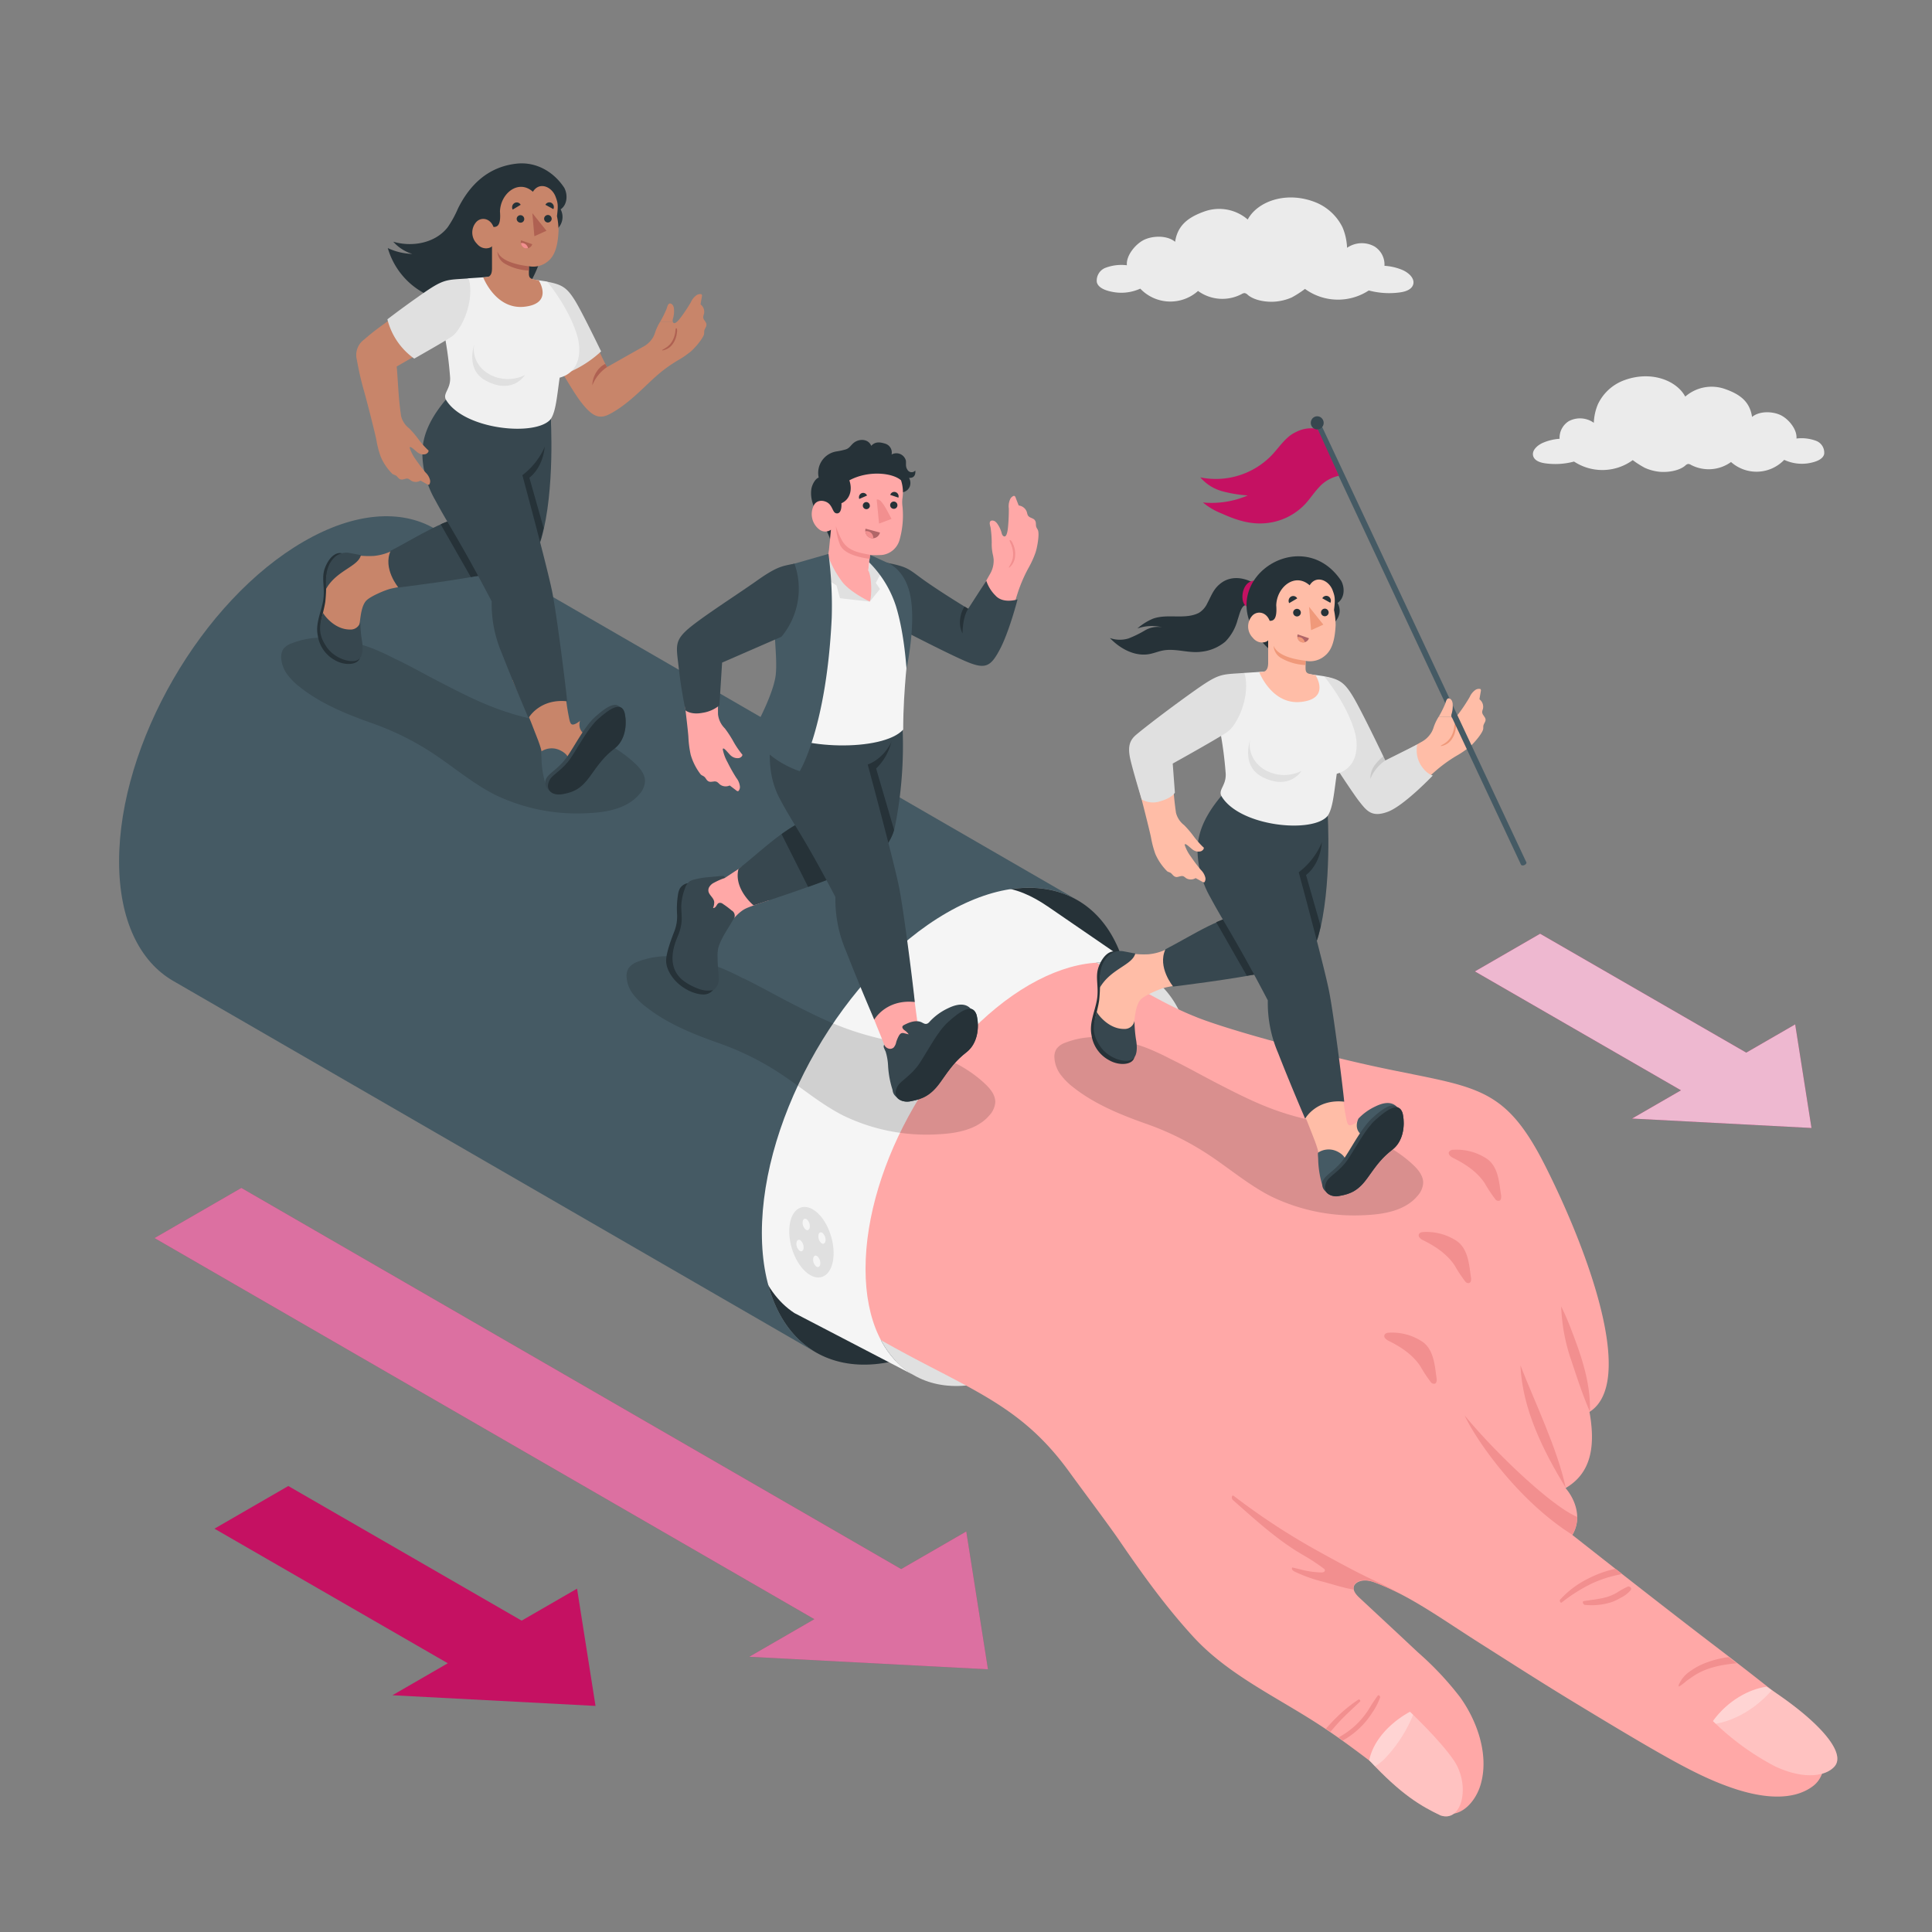 <svg xmlns="http://www.w3.org/2000/svg" viewBox="0 0 500 500"><rect x="0" y="0" width="500" height="500" fill="#808080" stroke="none"/><g id="freepik--Hand--inject-221"><g id="freepik--hand--inject-221"><path d="M292.77,263.86c0-15.24-5.35-26-14-30.94s-20.6-4.27-33.8,3.35c-26.4,15.24-47.8,52.31-47.8,82.79,0,15.25,5.35,26,14,30.95s20.6,4.27,33.8-3.35C271.37,331.42,292.77,294.35,292.77,263.86Z" style="fill:#263238"></path><path d="M308.83,279.39c0-13.53-4.75-23-12.43-27.47s-18.28-3.79-30,3C243,268.43,224,301.33,224,328.39c0,13.53,4.75,23,12.43,27.47s18.28,3.79,30-3C289.84,339.35,308.83,306.45,308.83,279.39Z" style="fill:#e0e0e0"></path><path d="M382.59,425c10.21,6.48,16.66,10.63,25.12,15.76,24,14.56,31.84,18.91,40.38,21.89,7.51,2.61,15.73,3.65,21.1-.4s2.84-14.43-3.27-19.11-10.53-8.36-21.59-16.79c-10.23-7.8-23.07-17.81-37.4-29.1,2.87-4.86.17-9.94-1.77-12.13,6.82-3.95,7.73-11.13,6.2-19.72,12.05-7.59-.17-41.34-11.48-63.72-10.61-21-17.88-20.11-42.89-25.43-12.13-2.57-33.9-8.18-45-12.13-10.48-3.71-20.83-10.45-34.34-18.77-19.92-12.27-65.75-39.22-72.46-43.68L145.5,300.22s43.86,24.33,62.1,34.86,22.25,13,34.07,19.1c15.12,7.84,25.07,13,35,26.66,2.88,4,10.09,13.58,12.85,17.61,6.64,9.71,12.35,17.54,19.25,25.09,8.92,9.76,21.29,15.46,32.39,22.66,10,6.46,19,14.22,28.77,21a10.87,10.87,0,0,0,4.56,2.2c4.13.58,7.5-3.49,8.68-7.49,2.26-7.63-.81-16.43-5.32-22.71A80.9,80.9,0,0,0,367,427.66l-5.34-5-9.89-9.21c-.88-.82-1.83-2-1.31-3.08s2.46-1.88,5.2-.87C364.7,412.85,372.37,418.49,382.59,425Z" style="fill:#ffa8a7"></path><path d="M354.35,455.55c1.78-8.19,10.56-12.53,10.56-12.53s7.9,7.42,11.4,12.65c4.28,6.39,2.11,16.14-3.53,14.15C367.63,467.35,362.62,464.42,354.35,455.55Z" style="fill:#ffa8a7"></path><path d="M354.35,455.55c1.78-8.19,10.56-12.53,10.56-12.53s7.9,7.42,11.4,12.65c4.28,6.39,2.11,16.14-3.53,14.15C367.63,467.35,362.62,464.42,354.35,455.55Z" style="fill:#fff;opacity:0.3"></path><path d="M364.91,443s-8.78,4.34-10.56,12.53c.5.54,1,1.07,1.51,1.58a12.84,12.84,0,0,0,2.54-2,36.27,36.27,0,0,0,7.32-11.33Z" style="fill:#fff;opacity:0.3"></path><path d="M352.61,446.48a21,21,0,0,0,2.56-3.3,15.75,15.75,0,0,0,2-3.9c.07-.27-.36-.75-.6-.46a41.55,41.55,0,0,0-2.37,3.61,23.19,23.19,0,0,1-2.58,3.27,21.24,21.24,0,0,1-5.2,3.94l1.11.8A22.1,22.1,0,0,0,352.61,446.48Z" style="fill:#f28f8f"></path><path d="M344.33,448.18c.85-1,1.72-2,2.65-3,1.62-1.67,3.35-3.22,5-4.81.23-.22-.16-.68-.42-.51a35.79,35.79,0,0,0-5.74,4.68c-.92.91-1.83,1.87-2.69,2.86Z" style="fill:#f28f8f"></path><path d="M408.18,392.58c-6.67-2.8-21.14-16.55-29.12-26.25,2.44,5.44,13.27,21.71,27.87,30.88A9.36,9.36,0,0,0,408.18,392.58Z" style="fill:#f28f8f"></path><path d="M405.2,385.05c-5.83-9.64-11.19-20.26-11.72-31.71,3.63,9.31,9.74,22,11.72,31.71Z" style="fill:#f28f8f"></path><path d="M411.47,365.36c-1.91-4.39-3.31-8.77-4.82-13.28a47.79,47.79,0,0,1-2.62-14,69.86,69.86,0,0,1,2.8,6.54c2.54,6.63,4.87,13.49,4.64,20.73Z" style="fill:#f28f8f"></path><path d="M387.86,305.34c-.47-2.29-1.35-4.47-3.45-5.7a14.11,14.11,0,0,0-8.24-2.08,1.31,1.31,0,0,0-1.18.57c-.29.65.47,1.24,1.11,1.56,3.16,1.56,6.21,3.59,8.15,6.53a37.07,37.07,0,0,0,2.74,4.14,1,1,0,0,0,1,.4c.52-.17.56-.88.49-1.42C388.28,308.08,388.14,306.69,387.86,305.34Z" style="fill:#f28f8f"></path><path d="M380.08,326.64c-.48-2.3-1.35-4.47-3.45-5.71a14.15,14.15,0,0,0-8.24-2.08c-.46,0-1,.15-1.18.57-.29.65.47,1.25,1.11,1.56,3.16,1.56,6.21,3.59,8.15,6.53a36.18,36.18,0,0,0,2.74,4.14,1,1,0,0,0,1,.4c.52-.17.56-.88.48-1.42C380.5,329.37,380.36,328,380.08,326.64Z" style="fill:#f28f8f"></path><path d="M371.18,352.69c-.48-2.3-1.35-4.47-3.45-5.7a14.08,14.08,0,0,0-8.24-2.09c-.46,0-1,.16-1.18.58-.29.64.47,1.24,1.11,1.55,3.16,1.56,6.21,3.59,8.15,6.53a37.2,37.2,0,0,0,2.74,4.15,1,1,0,0,0,1,.39c.52-.17.56-.88.48-1.42C371.6,355.42,371.46,354,371.18,352.69Z" style="fill:#f28f8f"></path><path d="M457.17,436.53c-4.33.57-10,3.52-13.86,8.88a67.59,67.59,0,0,0,15.93,11.65c7.55,3.6,13.21,2.66,15.49.15C478,453.64,470.62,445.2,457.17,436.53Z" style="fill:#ffa8a7"></path><path d="M457.17,436.53c-4.33.57-10,3.52-13.86,8.88a67.59,67.59,0,0,0,15.93,11.65c7.55,3.6,13.21,2.66,15.49.15C478,453.64,470.62,445.2,457.17,436.53Z" style="fill:#fff;opacity:0.3"></path><path d="M457.17,436.53c-4.33.57-10,3.52-13.86,8.88l.73.7c7.67-1.39,12.9-6.81,14.5-8.68Z" style="fill:#fff;opacity:0.3"></path><path d="M404.19,414.71a42.53,42.53,0,0,1,7.84-4.93,32.3,32.3,0,0,1,4.18-1.57c.69-.2,1.38-.38,2.08-.54a15,15,0,0,0,1.47-.36L418.09,406l-.84.19c-.8.19-1.59.44-2.38.71a28.13,28.13,0,0,0-4.11,1.77,24.28,24.28,0,0,0-7,5.32C403.52,414.27,403.88,415,404.19,414.71Z" style="fill:#f28f8f"></path><path d="M447.39,428.85l-.92.13a26.53,26.53,0,0,0-4.89,1.31,17.6,17.6,0,0,0-4.35,2.35,7.76,7.76,0,0,0-2.81,3.53c0,.08,0,.36.14.28a12.21,12.21,0,0,0,1.79-1.33c.59-.45,1.21-.87,1.82-1.29a17.18,17.18,0,0,1,3.91-1.94,26.39,26.39,0,0,1,4.4-1.07c.72-.11,1.44-.21,2.17-.29l.82-.07Z" style="fill:#f28f8f"></path><path d="M419.48,413.48a7.34,7.34,0,0,0,2.57-2c.3-.47-.27-1.05-.77-.87a20.86,20.86,0,0,0-2.85,1.58,12.71,12.71,0,0,1-2.48,1.09,20.84,20.84,0,0,1-2.49.55c-1.16.19-2.34.35-3.51.51-.59.08-.24.94.21,1a17,17,0,0,0,6.7-.64A13.06,13.06,0,0,0,419.48,413.48Z" style="fill:#f28f8f"></path><path d="M349.81,411.29l.52.08a1.56,1.56,0,0,1,.08-1.06c.59-1.21,2.48-1.87,5.21-.85a60.79,60.79,0,0,1,6.55,2.92c-2.89-1.7-5.95-3.05-9-4.54-4.18-2.07-8.26-4.32-12.34-6.57a175.81,175.81,0,0,1-21.51-14.11c-.59-.46-.67.65-.3,1,5.67,5,11.46,10.34,18,14.15a52.77,52.77,0,0,1,5.52,3.6.73.73,0,0,1,.34.42.51.51,0,0,1-.3.51,1.54,1.54,0,0,1-.61.11,23.19,23.19,0,0,1-5.54-.82l-2-.47a.58.58,0,0,0,.07.66,1.6,1.6,0,0,0,.57.42,38.73,38.73,0,0,0,7.35,2.62C344.87,410,347.29,410.82,349.81,411.29Z" style="fill:#f28f8f"></path><path d="M296.37,251.89c-7.68-4.4-18.26-3.75-30,3C243,268.43,224,301.33,224,328.39c0,13.53,4.75,23,12.43,27.47l-30.85-16.05c-8.57-5.64-13-18-11.05-34.83,3.47-29.62,25.52-61.92,49.24-72.13,11.42-4.92,18.55-4.38,27.77,2Z" style="fill:#f5f5f5"></path><path d="M204.33,317.26c-.52,4.47,1.59,10,4.72,12.32s6.09.6,6.61-3.88-1.58-10-4.71-12.32S204.86,312.78,204.33,317.26Z" style="fill:#e0e0e0"></path><path d="M207.73,316.2a2.36,2.36,0,0,0,.77,2c.5.38,1,.1,1.07-.63a2.37,2.37,0,0,0-.77-2C208.3,315.19,207.81,315.47,207.73,316.2Z" style="fill:#f5f5f5"></path><path d="M211.8,319.72a2.38,2.38,0,0,0,.76,2c.51.38,1,.1,1.08-.63a2.37,2.37,0,0,0-.77-2C212.36,318.71,211.88,319,211.8,319.72Z" style="fill:#f5f5f5"></path><path d="M206.12,321.66a2.38,2.38,0,0,0,.77,2c.51.38,1,.1,1.07-.63a2.36,2.36,0,0,0-.76-2C206.69,320.65,206.21,320.93,206.12,321.66Z" style="fill:#f5f5f5"></path><path d="M210.45,325.75a2.34,2.34,0,0,0,.76,2c.51.38,1,.1,1.08-.63a2.4,2.4,0,0,0-.77-2C211,324.74,210.53,325,210.45,325.75Z" style="fill:#f5f5f5"></path><path d="M278.63,232.83c-8.64-4.9-20.53-4.15-33.66,3.43-26.39,15.25-47.8,52.33-47.8,82.8,0,15,5.2,25.67,13.65,30.75l-166-95.95c-8.65-5-14-15.7-14-30.94,0-30.48,21.41-67.55,47.81-82.79,13.19-7.62,25.15-8.34,33.8-3.35Z" style="fill:#455a64"></path></g></g><g id="freepik--Arrows--inject-221"><g id="freepik--Arrow--inject-221"><polygon id="freepik--arrow--inject-221" points="62.46 307.44 233.22 406.08 250.07 396.35 255.68 432.01 193.92 428.77 210.76 419.04 40 320.41 62.46 307.44" style="fill:#C51162"></polygon><polygon id="freepik--arrow--inject-221" points="62.46 307.44 233.22 406.08 250.07 396.35 255.68 432.01 193.92 428.77 210.76 419.04 40 320.41 62.46 307.44" style="fill:#fff;opacity:0.4"></polygon></g><polygon id="freepik--arrow--inject-221" points="74.61 384.58 135 419.42 149.34 411.14 154.12 441.49 101.56 438.73 115.89 430.45 55.5 395.62 74.61 384.58" style="fill:#C51162"></polygon><g id="freepik--arrow--inject-221"><polygon id="freepik--arrow--inject-221" points="398.58 241.65 451.93 272.42 464.59 265.11 468.81 291.92 422.38 289.48 435.04 282.17 381.7 251.4 398.58 241.65" style="fill:#C51162"></polygon><polygon id="freepik--arrow--inject-221" points="398.58 241.65 451.93 272.42 464.59 265.11 468.81 291.92 422.38 289.48 435.04 282.17 381.7 251.4 398.58 241.65" style="fill:#fff;opacity:0.7"></polygon></g></g><g id="freepik--Clouds--inject-221"><path id="freepik--Cloud--inject-221" d="M288.55,75.65c-2.61-.39-4.35-1.23-4.69-2.61a3.54,3.54,0,0,1,2.16-3.7,11.61,11.61,0,0,1,5.62-.69c-.24-2.39,2-5.22,4.13-6.42s6.13-1.49,8.35.35c.64-4.29,3.4-6.39,7.72-7.9a11.32,11.32,0,0,1,11.07,2.13c2.5-4.68,10-7.49,17.63-4.42a13.31,13.31,0,0,1,6.91,6.46,15.1,15.1,0,0,1,1.17,5.28,6.72,6.72,0,0,1,7.1-.34,5.51,5.51,0,0,1,2.58,5,14.16,14.16,0,0,1,4.6,1.06c1.66.7,3.39,2.26,2.79,3.9-.46,1.24-2,1.73-3.36,1.92a20.44,20.44,0,0,1-8.09-.5,14.52,14.52,0,0,1-16.51-.4,26.69,26.69,0,0,1-3.41,2.2,13.26,13.26,0,0,1-4,1.06c-2.31.25-5.57-.18-7.38-1.7a1.47,1.47,0,0,0-.86-.48,1.52,1.52,0,0,0-.73.25,10.71,10.71,0,0,1-11.3-.8,10.74,10.74,0,0,1-14.95-.6A11.87,11.87,0,0,1,288.55,75.65Z" style="fill:#ebebeb"></path><path id="freepik--cloud--inject-221" d="M467.77,119.93c2.39-.36,4-1.13,4.32-2.4a3.27,3.27,0,0,0-2-3.41,10.78,10.78,0,0,0-5.17-.63c.22-2.2-1.81-4.8-3.81-5.91s-5.63-1.36-7.68.32c-.59-4-3.13-5.88-7.1-7.26a10.4,10.4,0,0,0-10.19,2c-2.31-4.31-9.17-6.89-16.22-4.07a12.17,12.17,0,0,0-6.36,6,13.57,13.57,0,0,0-1.08,4.85A6.16,6.16,0,0,0,406,109a5.06,5.06,0,0,0-2.38,4.56,13,13,0,0,0-4.23,1c-1.53.64-3.12,2.08-2.56,3.59.42,1.14,1.84,1.59,3.09,1.76a18.68,18.68,0,0,0,7.44-.46,13.34,13.34,0,0,0,15.19-.37,24.56,24.56,0,0,0,3.14,2,12.41,12.41,0,0,0,3.65,1c2.13.23,5.13-.17,6.79-1.57a1.37,1.37,0,0,1,.79-.44,1.42,1.42,0,0,1,.68.23,9.87,9.87,0,0,0,10.39-.73,9.91,9.91,0,0,0,13.76-.56A10.9,10.9,0,0,0,467.77,119.93Z" style="fill:#ebebeb"></path></g><g id="freepik--Shadows--inject-221"><path id="freepik--Shadow--inject-221" d="M296.86,290.92a73.31,73.31,0,0,1,15.67,7.76c5.5,3.59,10.52,7.94,16.37,10.92a49.39,49.39,0,0,0,24.84,4.85c4.83-.24,10.08-1.28,13.15-5a5.48,5.48,0,0,0,1.43-3.35c0-1.82-1.26-3.37-2.58-4.62-7.05-6.66-16.86-9.38-26.32-11.51s-15.13-4.8-24.43-9.61c-4-2.06-7.9-4.28-11.9-6.22l-.1-.05a64.68,64.68,0,0,0-6.09-2.83,47.06,47.06,0,0,0-10.53-2.68,21.52,21.52,0,0,0-10.7,1.28,4.71,4.71,0,0,0-2.25,1.6,3.86,3.86,0,0,0-.54,2.28,8.15,8.15,0,0,0,1.67,4.46,17.44,17.44,0,0,0,3.44,3.37C283.53,285.89,290.28,288.6,296.86,290.92Z" style="opacity:0.15"></path><path id="freepik--shadow--inject-221" d="M186.14,270a72.81,72.81,0,0,1,15.67,7.75c5.5,3.6,10.52,7.95,16.37,10.93A49.39,49.39,0,0,0,243,293.54c4.83-.24,10.08-1.29,13.15-5a5.52,5.52,0,0,0,1.43-3.35c0-1.82-1.26-3.38-2.58-4.63C248,273.9,238.16,271.17,228.7,269s-15.13-4.79-24.43-9.61c-4-2.06-7.9-4.27-11.9-6.22l-.1,0a62.25,62.25,0,0,0-6.09-2.83,47.08,47.08,0,0,0-10.53-2.69,21.67,21.67,0,0,0-10.71,1.28,4.75,4.75,0,0,0-2.24,1.61,3.82,3.82,0,0,0-.54,2.27,8.12,8.12,0,0,0,1.67,4.46,17.44,17.44,0,0,0,3.44,3.37C172.81,265,179.56,267.68,186.14,270Z" style="opacity:0.15"></path><path id="freepik--shadow--inject-221" d="M96.42,187.21a72.26,72.26,0,0,1,15.46,7.65c5.42,3.55,10.38,7.84,16.14,10.78a48.84,48.84,0,0,0,24.5,4.78c4.77-.23,9.94-1.26,13-4.94a5.4,5.4,0,0,0,1.41-3.31c0-1.79-1.24-3.32-2.55-4.55-6.94-6.57-16.62-9.26-25.95-11.36s-14.92-4.73-24.09-9.48c-3.93-2-7.79-4.21-11.75-6.13l-.09,0a61.92,61.92,0,0,0-6-2.8,46.77,46.77,0,0,0-10.39-2.65,21.38,21.38,0,0,0-10.55,1.27A4.69,4.69,0,0,0,73.3,168a4,4,0,0,0-.53,2.24,8.14,8.14,0,0,0,1.65,4.4,17,17,0,0,0,3.4,3.33C83.27,182.25,89.94,184.92,96.42,187.21Z" style="opacity:0.15"></path></g><g id="freepik--character-3--inject-221"><g id="freepik--Character--inject-221"><g id="freepik--Bottom--inject-221"><path d="M88.42,143.17c-1.57-.32-3.28,1.08-4.32,3.81s.13,5.15-.5,8.63c-.53,2.89-2,5.84-1.36,8.85a8.66,8.66,0,0,0,4.43,6.39c2.57,1.51,6,1.26,6.48-.62S88.42,143.17,88.42,143.17Z" style="fill:#263238"></path><path d="M83.11,162.66a5.63,5.63,0,0,1,0-1.69c.26-1.76.81-3.48,1.08-5.24a41.67,41.67,0,0,0,.22-4.87,11.61,11.61,0,0,1,1-4.75A4.93,4.93,0,0,1,89,143.28a7.44,7.44,0,0,1,2.25.25,23.56,23.56,0,0,0,5.46.35,13.72,13.72,0,0,0,4.32-1.13c1.59-.63,4.86-2.44,4.86-2.44l-.4,11.22s-3,.5-4.41.84-5.08,1.89-6.22,3-1.46,3.46-1.67,5.09a17,17,0,0,0-.2,2.47c0,1.67.51,3.34.2,5a2.4,2.4,0,0,1-.48,1.12,2.46,2.46,0,0,1-1.51.75,6.73,6.73,0,0,1-5.43-1.74A8.22,8.22,0,0,1,83.11,162.66Z" style="fill:#c8856a"></path><path d="M83.59,158.61c.8,1.35,3.43,4.33,7,4.31a2.55,2.55,0,0,0,2.66-2,33.75,33.75,0,0,0,.37,4.57c.34,1.87.57,5-1.55,5.5s-5.73-.87-7.56-3.58S82.33,162.59,83.59,158.61Z" style="fill:#37474f"></path><path d="M93.41,143.67c-.74,3-6.25,3.89-9,8.7-.21-3,.06-5.57,1.55-7.43a4.47,4.47,0,0,1,4.4-1.85C92.35,143.46,93.41,143.67,93.41,143.67Z" style="fill:#37474f"></path><path d="M142.52,107.85s1.19,18.84-2.41,31.51c-2.24,7.89-11.11,8.64-13,9-8.41,1.81-24,3.69-24,3.69s-4.11-4.89-2-9.52c7-3.59,15-9.09,21.14-8.88L133.45,107Z" style="fill:#37474f"></path><path d="M137,123.62s3.58-2.42,4-8.39l-12.49,3.35h0l-6.32,15.12h0a6.62,6.62,0,0,0-.77,0h-.2l-.78.07h0l-.84.13-.16,0-.84.18a27.75,27.75,0,0,0-4.56,1.61l7.81,13.66h0l1.29-.23.15,0,1.27-.24h0l1.09-.22.27-.05,1.07-.22h0c1.9-.41,10.77-1.16,13-9,.25-.89.48-1.81.69-2.75Z" style="fill:#263238"></path><path d="M148.24,187.52c-.74,0-.83-1-1.28-3.35s-1.59-12.48-1.59-12.48l-12.74,4.25s4.09,9,5,11.46c1,2.72,2.47,5.84,2.67,7.94s.22,7.95,2.74,9.06,4.91,0,6.61-1.12,3.72-5,5.62-7,3.48-3,4.95-5.08,1.46-7.17-.46-8.29-4.7,0-6.34,1S149.62,187.46,148.24,187.52Z" style="fill:#c8856a"></path><path d="M141.14,202.72a24.22,24.22,0,0,1-1-6.32c0-.53-.07-1.05-.08-1.58a.7.7,0,0,1,0-.29.54.54,0,0,1,.18-.15,4.92,4.92,0,0,1,4-.49c1,.32,2.55,1.2,2.88,2.39s-1.35,2.05-2.09,2.76Z" style="fill:#455a64"></path><path d="M160.05,182.69c-1.11-1.14-2.92-1.17-5.34,0a14,14,0,0,0-4.31,3.08s-1.31,2.35.57,4S160.05,182.69,160.05,182.69Z" style="fill:#455a64"></path><path d="M161.74,184.89a2.53,2.53,0,0,0-.88-1.7c-.16-.11-.7-.42-.81-.5-1.39-1-4,1-6.13,2.94-2.52,2.26-4.9,6.87-7,10s-4.58,4.26-5.43,5.64a2.35,2.35,0,0,0,.18,2.83c.13.15.59.61.68.71a3.57,3.57,0,0,0,3.2.72c2.79-.48,4.81-1.35,7.17-4.67s3.61-5.05,6.34-7.16S162.27,187.63,161.74,184.89Z" style="fill:#37474f"></path><path d="M161.74,184.89c-.73-3.84-4.2-1.28-7,1.24-2.52,2.26-4.91,6.87-7,10s-4.65,4.23-5.44,5.64c-1.43,2.56.46,4.24,3.26,3.76s4.81-1.35,7.17-4.67,3.61-5.05,6.34-7.16S162.27,187.63,161.74,184.89Z" style="fill:#263238"></path><path d="M115.92,102.8c-4.4,5.07-6.41,9.44-6.61,13.89a24.6,24.6,0,0,0,3.26,12.62c3.65,6.81,6.59,10.87,14.68,26.32a32.29,32.29,0,0,0,2.62,13.42c3.15,8.09,6.91,16.78,6.91,16.78s2.81-5.09,10-4.34c-.38-4-2.76-23-3.92-28.56-1.45-7-7.67-29.95-7.67-29.95a18.61,18.61,0,0,0,7.36-15.13Z" style="fill:#37474f"></path></g><g id="freepik--Top--inject-221"><path d="M146,48.55c-2.76-4.16-7.32-6.77-12.38-6.19-7.18.82-12,5.32-15.12,11.65a27.34,27.34,0,0,1-2.62,4.78c-3.16,4.1-9.15,5.24-14.11,3.76a10.84,10.84,0,0,0,4.91,3.16,15.89,15.89,0,0,1-6.32-1.51,19.39,19.39,0,0,0,9,11.45c4.54,2.65,10,3.26,15.11,3.61,4.75.32,10.24-2.16,12.8-6.19a33.11,33.11,0,0,0,2.56-5.77,27.93,27.93,0,0,1,4.58-8.24,4.2,4.2,0,0,0,.68-4.88C146.84,53,147,50.34,146,48.55Z" style="fill:#263238"></path><path d="M182.23,82.79A1.32,1.32,0,0,1,182,82a4,4,0,0,1,.2-.81,2.41,2.41,0,0,0-.9-2.42c.14-.86.22-1.29.37-2.14a.57.57,0,0,0-.06-.4.3.3,0,0,0-.23-.11,1.62,1.62,0,0,0-1.16.31,4.28,4.28,0,0,0-1.41,1.76A42.51,42.51,0,0,1,176.3,82c-.25.31-1.79,2.53-2.19,1.22l-3.23,0a12.5,12.5,0,0,0-1.39,3,7.23,7.23,0,0,1-.39.93,6.57,6.57,0,0,1-2.73,2.63c-1.81,1-9.27,5.23-9.27,5.23s-.87-1.47-4.32-9.12c-2.46-5.43-6-12.75-11.21-12.75,0,0-.42,9-.63,15.39,2.74,4.79,7.12,12.53,9.35,15.43,2.62,3.4,4.48,4.71,7.27,3.31,4.88-2.45,9.1-7.14,12.11-9.79a36.4,36.4,0,0,1,5.67-4.17,23.94,23.94,0,0,0,3.5-2.4c.95-.82,3-3.17,3.34-4.33.12-.41,0-.77.13-1.16s.39-.7.48-1.1C182.93,83.69,182.63,83.39,182.23,82.79Z" style="fill:#c8856a"></path><path d="M157.1,95a10.27,10.27,0,0,0-3.81,4.73,6.66,6.66,0,0,1,1.14-3.56,5.51,5.51,0,0,1,2.21-2Z" style="fill:#af6152"></path><path d="M155.57,90.94c-1.95-4-5.11-10.42-6.6-12.89-2.25-3.72-3.56-4.41-7.39-5.15l-.64,17.57s2.07,3.21,4.34,6.64A29.07,29.07,0,0,0,155.57,90.94Z" style="fill:#e0e0e0"></path><path d="M175,87.09a5.78,5.78,0,0,0,.18-1,2.22,2.22,0,0,0,0-1c0-.09-.21-.22-.27-.07a4.77,4.77,0,0,0-.15.92,8.38,8.38,0,0,1-.18.87,6.18,6.18,0,0,1-.7,1.63,4.85,4.85,0,0,1-1.13,1.26,10.36,10.36,0,0,1-1.34.84s-.06.15,0,.15a4,4,0,0,0,2.85-1.91A5.46,5.46,0,0,0,175,87.09Z" style="fill:#af6152"></path><path d="M174.11,83.2a1.36,1.36,0,0,1,.07-.77,6.94,6.94,0,0,0,.25-2.36,2.26,2.26,0,0,0-.21-.93c-.17-.34-.67-.78-1.07-.53s-.52,1.07-.68,1.42a27.88,27.88,0,0,1-1.59,3.19" style="fill:#c8856a"></path><path d="M116.84,98c.14,1.58.4,3.23-.92,4.83,1.1,4.31,10.48,6.81,16.65,6.89,8.47.1,10-1.84,10-1.84l.51-5.37Z" style="fill:#c8856a"></path><path d="M149.38,86.87c-2.23-7.46-7.8-14-7.8-14-1.3-.24-10.77-1.49-10.77-1.49l-9.54.64c-1.79,1.07-3.19,2.76-4.67,5.89-.63,1.34-1.92,6.43-1.59,8.58a98.13,98.13,0,0,1,1.48,11.21c.15,3-1.91,4.06-1.11,5.7,4.58,7.83,23.32,9.66,27.12,5.1,1.34-1.91,1.62-5.74,2.34-10.76C150.33,96.25,150.47,90.52,149.38,86.87Z" style="fill:#f0f0f0"></path><path d="M135.83,97.07a10,10,0,0,1-8.81,0c-4.47-2.29-4.75-6.54-4.2-8.13,0,0-2.59,6.7,3,9.62C132.75,102.21,135.83,97.07,135.83,97.07Z" style="fill:#e0e0e0"></path><g id="freepik--Head--inject-221"><path d="M127.33,69.59c0-1,0-5.93,0-5.93,0,.39-2.28,1.42-3.94-.62a4.1,4.1,0,0,1-.27-5.42c1.15-1.49,3.65-1.36,4.6,1.12.75,0,2-.09,1.67-4,.14-4.69,4.78-8.45,8.53-5.11,1.56-2.59,4.7-1.48,5.8,1.11.61,1.61.81,2.16.42,5.18a19.24,19.24,0,0,1,.41,3.88c-.27,5.62-1.79,7.26-3.47,8.35a6,6,0,0,1-4.2.75v1.36h0c0,.87-.08,1.57.73,1.89a11.93,11.93,0,0,0,1.81.41s3.94,6-3.75,6.83c-7.41.77-10.61-7.6-10.61-7.6a4.08,4.08,0,0,0,1.5-.25C127.08,71.19,127.3,70.63,127.33,69.59Z" style="fill:#c8856a"></path><path d="M134.85,62.2l2.9,1a1.5,1.5,0,0,1-1.91,1A1.61,1.61,0,0,1,134.85,62.2Z" style="fill:#af6152"></path><path d="M135,62.88a1.68,1.68,0,0,1,1.66,1.34,1.46,1.46,0,0,1-.85,0,1.58,1.58,0,0,1-1-1.29Z" style="fill:#f28f8f"></path><path d="M143.21,54.12,141.15,53a1.14,1.14,0,0,1,1.57-.49A1.23,1.23,0,0,1,143.21,54.12Z" style="fill:#263238"></path><path d="M132.69,54.24,134.75,53a1.14,1.14,0,0,0-1.6-.45A1.26,1.26,0,0,0,132.69,54.24Z" style="fill:#263238"></path><path d="M140.82,56.49a1,1,0,0,0,.89,1.09,1,1,0,0,0,1.06-.85,1,1,0,0,0-.88-1.09A1,1,0,0,0,140.82,56.49Z" style="fill:#263238"></path><path d="M133.72,56.54a1,1,0,0,0,.88,1.08.94.94,0,0,0,1.07-.84,1,1,0,0,0-.89-1.09A1,1,0,0,0,133.72,56.54Z" style="fill:#263238"></path><polygon points="141.42 59.72 138.29 61.14 137.77 55.16 141.42 59.72" style="fill:#af6152"></polygon><path d="M136.87,68.91c-3.72-.44-7.28-1.53-8.15-3.82a3.84,3.84,0,0,0,2.07,3.22,13.53,13.53,0,0,0,6.07,1.7Z" style="fill:#af6152"></path></g><g id="freepik--Arm--inject-221"><path d="M107.59,118.92a10.66,10.66,0,0,1-1.56-3c0-.86,1.65,1,2.31,1.35a2.28,2.28,0,0,0,1.73.27c.38-.06.93-.55.82-.93,0-.08-.09-.12-.15-.17a21.41,21.41,0,0,1-2.47-2.8,25.47,25.47,0,0,0-2.38-2.79,5.68,5.68,0,0,1-2.09-3.18c-.73-5.1-.71-7.83-1.13-12.82,4-2.29,10-5.82,11.73-6.82a12.27,12.27,0,0,0,5.27-5.29c1.41-3,2.3-8.48,1.55-10.27-7.51.5-9.47,2.31-13.34,5.06-2.19,1.55-3.61,2.53-7.07,5.24-1.74,1.35-3.47,2.4-6.59,5.12a4.91,4.91,0,0,0-1.87,5.2,80.07,80.07,0,0,0,1.91,8.29c.62,2.17,3,11.43,3.19,12.73a24.23,24.23,0,0,0,1.09,4.11,14.22,14.22,0,0,0,3,4.42c.32.23.68.25,1,.49s.49.58.83.79c.5.33.87.16,1.54,0a1.25,1.25,0,0,1,.79,0,4.05,4.05,0,0,1,.66.45,2.31,2.31,0,0,0,2.46,0l1.8,1a.53.53,0,0,0,.37.08.24.24,0,0,0,.17-.17,1.55,1.55,0,0,0,.11-1.14,4,4,0,0,0-1.11-1.83A42,42,0,0,1,107.59,118.92Z" style="fill:#c8856a"></path></g><path d="M121.27,72.05c-6.12.45-6.28-.06-13.14,4.82-2.86,2-5.56,4-7.87,5.77a17.69,17.69,0,0,0,6.95,10.17c3.48-2,8.08-4.6,9.65-5.67C119.52,85.35,122.94,77.78,121.27,72.05Z" style="fill:#e0e0e0"></path></g></g></g><g id="freepik--character-2--inject-221"><g id="freepik--character--inject-221"><g id="freepik--bottom--inject-221"><path d="M174,249.41a5.29,5.29,0,0,1-.15-1.64,9.83,9.83,0,0,1,1.15-4.25,28.34,28.34,0,0,0,2.42-4.07,19.68,19.68,0,0,0,1.34-4.77,16.79,16.79,0,0,1,.72-4c1.59-3.74,5.74-3.17,8.13-3.48l8.76-5.77L199,233s-4.67,1.48-6,2.13c-1.81.86-3.56,3-4.7,4.6-1.44,2-3.22,4-3.34,6.58a19.11,19.11,0,0,0,.42,4.13,3.91,3.91,0,0,1,.06,1.18c-.16,1.08-1.15,1.8-2.06,2.4-1.47,1-3.24,2-4.9,1.39a5.46,5.46,0,0,1-2.26-1.93A11,11,0,0,1,174,249.41Z" style="fill:#ffa8a7"></path><path d="M184.54,256.21a3.1,3.1,0,0,1-2.3,1.16,7.26,7.26,0,0,1-1.78-.2,10.81,10.81,0,0,1-3-1.23c-2.91-1.68-4.88-4.54-5.06-7-.16-2.23,1.71-6.85,2.21-8.15a10.73,10.73,0,0,0,.6-4.46,22.31,22.31,0,0,1,.23-4.62,5.07,5.07,0,0,1,.49-1.73,3,3,0,0,1,1.77-1.35c.27-.08,1.14-.06,1.28-.34a10.75,10.75,0,0,0-1.22,4.25c.11,1.67-.28,8.91-1,10.78a9.75,9.75,0,0,0,1.12,7.56c1.49,2.26,7.18,4.61,7.18,4.61Z" style="fill:#263238"></path><path d="M176.37,238.79a12.92,12.92,0,0,1-1,3.59c-1.18,2.79-2,6.1-.56,9a7.44,7.44,0,0,0,2.59,2.81,15.41,15.41,0,0,0,3.44,1.73,6.57,6.57,0,0,0,3.72.31,3.2,3.2,0,0,0,1.45-2.64c0-1.85-.32-3.69-.29-5.54a10.36,10.36,0,0,1,.18-2.78c.74-2.53,2.52-4.92,3.82-7.22a1.55,1.55,0,0,0-.38-2.43,22.72,22.72,0,0,0-2.23-1.67,1.2,1.2,0,0,0-1-.28c-.35.1-.53.46-.72.76s-.5.63-.85.55a3.8,3.8,0,0,0,.3-1.51c-.1-1.39-2-2.06-1.4-3.69a2.84,2.84,0,0,1,1.34-1.33,18.76,18.76,0,0,1,2.79-1.23.46.46,0,0,0-.46-.53c-.46,0-.92.05-1.38.1l-3.12.29a19.56,19.56,0,0,0-2.83.52,4,4,0,0,0-1.26.47,3.44,3.44,0,0,0-1.21,1.72,14.66,14.66,0,0,0-1,4.64C176.3,235.87,176.53,237.34,176.37,238.79Z" style="fill:#37474f"></path><path d="M233.32,184.08a107.58,107.58,0,0,1-1.65,29.56c-1.64,8.47-10.72,11.28-12.59,12.08-8.32,3.54-24.05,8.59-24.05,8.59s-5.22-4.24-3.91-9.43c6.5-5.11,13.65-12.37,20-13.38l5.48-28Z" style="fill:#37474f"></path><path d="M231.39,214.79l-4.65-15.9a14.15,14.15,0,0,0,4.32-10.06L215,193.28l-.39.83-3.41,17.39c-2.87.45-5.88,2.16-8.93,4.37h0l6.87,13.66c3.57-1.27,7.18-2.63,10-3.81C220.86,225,229.19,222.36,231.39,214.79Z" style="fill:#263238"></path><path d="M238.36,266.17c-.8.06-.84-1-1.18-3.46-.37-2.72-1.8-13.35-1.8-13.35l-12.8,5s3.32,8.76,4.36,11.28c1.16,2.81,2.78,6.65,3.05,8.84s.39,8.27,3.12,9.36,5.28-.15,7.09-1.34,3.9-5.31,5.9-7.4,3.69-3.26,5.23-5.42,1.43-7.51-.66-8.62-5.06.16-6.81,1.21S239.84,266.07,238.36,266.17Z" style="fill:#ffa8a7"></path><path d="M201.39,182.14c-.22,1.13-1.83,6.21-2.11,10.88-.35,6.08.65,10.2,2.63,13.89,3.83,7.16,5.79,9,14.29,25.23A33.83,33.83,0,0,0,219,246.25c3.31,8.5,7.26,17.63,7.26,17.63s3-5.35,10.48-4.56c-.4-4.19-2.9-24.12-4.12-30-1.52-7.33-8.06-31.47-8.06-31.47s8.3-2.4,8.1-15.69Z" style="fill:#37474f"></path><path d="M251,260.84c-1.22-1.16-3.16-1.14-5.74.14a15.23,15.23,0,0,0-4.58,3.33c-.39.47-.79.83-1.45.61a5,5,0,0,1-.62-.3c-1.44-.74-3.19-.11-4.62.64a1,1,0,0,0-.39.3c-.25.4.18.87.57,1.13a3.93,3.93,0,0,1,1,1l-1.09-.27a1.4,1.4,0,0,0-.67-.06c-.4.08-.66.47-.85.83a8.94,8.94,0,0,0-.62,1.5,2.93,2.93,0,0,1-.64,1.38,1.36,1.36,0,0,1-1.38.29,1.73,1.73,0,0,1-1.09-1s-.07.07-.11.28a.81.81,0,0,0,0,.41,11.64,11.64,0,0,0,.48,1.09,14.93,14.93,0,0,1,.63,3.58,24.64,24.64,0,0,0,1.23,6.55l13.45-13-.89-1.14C246.58,266.23,251,260.84,251,260.84Z" style="fill:#37474f"></path><path d="M252.83,263.08a2.59,2.59,0,0,0-1-1.74c-.17-.11-.76-.43-.88-.5-1.51-1-4.23,1.13-6.53,3.21-2.67,2.43-5.14,7.29-7.3,10.58s-4.84,4.56-5.73,6a2.39,2.39,0,0,0,.26,2.95c.13.15.64.63.74.72a3.9,3.9,0,0,0,3.45.67c3-.57,5.15-1.52,7.63-5.05s3.78-5.35,6.67-7.62S253.44,265.92,252.83,263.08Z" style="fill:#37474f"></path><path d="M252.83,263.08c-.87-4-4.55-1.22-7.52,1.47-2.67,2.43-5.14,7.29-7.3,10.58s-4.91,4.52-5.73,6c-1.49,2.71.58,4.42,3.57,3.84s5.15-1.52,7.63-5.05,3.78-5.35,6.67-7.62S253.44,265.92,252.83,263.08Z" style="fill:#263238"></path></g><g id="freepik--top--inject-221"><g id="freepik--top--inject-221"><path d="M268.67,137.36c-.12-.43-.42-.69-.52-1.11s0-.84-.15-1.26c-.21-.63-.64-.74-1.33-1.06a1.49,1.49,0,0,1-.67-.57,4.54,4.54,0,0,1-.25-.84,2.53,2.53,0,0,0-2.11-1.7c-.34-.86-.51-1.28-.83-2.13a.54.54,0,0,0-.27-.33.26.26,0,0,0-.26,0,1.65,1.65,0,0,0-.88.9,4.35,4.35,0,0,0-.32,2.34,46.55,46.55,0,0,1-.2,4.75c-.05.42-.25,3.25-1.32,2.29a1.49,1.49,0,0,1-.34-.73,7.57,7.57,0,0,0-1.05-2.27,2.53,2.53,0,0,0-.69-.73c-.34-.21-1-.34-1.25.1s.1,1.24.15,1.65a29.12,29.12,0,0,1,.28,3.73,12.57,12.57,0,0,0,.36,3.45,8.59,8.59,0,0,1,.14,1.06,6.88,6.88,0,0,1-1.05,3.83c-1.07,1.92-5.55,9.72-5.55,9.72s-1.58-.87-8.81-5.91c-5.14-3.58-5.51-5.28-11.71-6.24,0,0-.8,9.11,2.44,15,5.06,2.84,13.18,7.48,16.76,8.89,4.19,1.66,6.57,1.84,8.33-.92,3.09-4.85,4.37-11.35,5.67-15.37a38.5,38.5,0,0,1,2.87-6.8,24.86,24.86,0,0,0,1.87-4.06C268.4,141.82,269,138.59,268.67,137.36Z" style="fill:#ffa8a7"></path><path d="M228.81,145.51c6.74,1.25,6.2,1.79,11.06,5.16s10.69,6.88,10.69,6.88l4.69-7.26a9.72,9.72,0,0,0,2.43,3.89c2,2.16,5.66.94,5.66.94s-2.15,8.37-4.58,12.95-3.8,5.25-9,3-17.46-8.63-17.46-8.63Z" style="fill:#37474f"></path><path d="M262.5,141.68a5.83,5.83,0,0,0-.38-1,2.27,2.27,0,0,0-.55-.84c-.09-.07-.31-.09-.28.08a4.42,4.42,0,0,0,.36.91c.11.29.21.58.3.88a6.37,6.37,0,0,1,.24,1.84,5.05,5.05,0,0,1-.34,1.76,9.3,9.3,0,0,1-.76,1.47s0,.18.09.14a4.22,4.22,0,0,0,1.54-3.26A5.69,5.69,0,0,0,262.5,141.68Z" style="fill:#f28f8f"></path><path d="M250.56,157.55c-1.53,2.43-1.45,6.4-1.45,6.4a6.34,6.34,0,0,1-.63-3.71,7.85,7.85,0,0,1,1.13-3.27Z" style="fill:#263238"></path><path d="M235.64,162c.34-10.68-3.78-14.8-5.6-15.68l-10.9-1.69c-2.33.12-10.8,1.56-13.55,2.06-1.78.33-4.56,4.1-4.76,10.94-.14,4.61.66,9.14.67,16.5s-.8,8.68-1.81,14.37c6.54,5.49,28.72,6.15,34.06.32,0-5.7.37-10.37.66-14S235.54,164.9,235.64,162Z" style="fill:#f5f5f5"></path><path d="M225.14,155.65a52.46,52.46,0,0,0-.39-8.07l.39-2.66,3,3.13-1.48,2.8,1.08,1.59Z" style="fill:#e0e0e0"></path><path d="M224,144.64a28.32,28.32,0,0,1,7.86,12.2c2.34,7.56,2.71,16.77,2.77,16.22S237,162,235.66,154.51s-6.29-9-6.29-9L224,143.06Z" style="fill:#455a64"></path><g id="freepik--head--inject-221"><path d="M215,140.47c-.29-2.61-2.7-5.45-3.73-7.77s-1.55-4-1.31-6c.15-1.21,1-2.8,1.92-3.1a5.62,5.62,0,0,1,4.54-6.76,18.14,18.14,0,0,0,2.51-.55c1-.35,1.27-1.12,2.09-1.74,1.42-1.07,3.7-1,4.46.83,1-1.11,2.19-1,3.58-.57a2.4,2.4,0,0,1,1.68,2.82,2.54,2.54,0,0,1,3.71,1.61c.08.82-.14,1.5.36,2.27a1.25,1.25,0,0,0,2.07.26c.13,1.17-.37,2-1.63,1.9a2.63,2.63,0,0,1,.2,2.23,2.4,2.4,0,0,1-2.27,1.53,3.7,3.7,0,0,1-2.23,3,26.16,26.16,0,0,1-6.16,1.28l-2.47.36c-.14,0-.88,0-1,.15Z" style="fill:#263238"></path><path d="M212,137a2.51,2.51,0,0,0,3.05.09l-.51,5.19-.62,4.2s2.7,6.48,11.18,9.22c.58-1.49.51-6.57-.39-8.07l.44-4a24.86,24.86,0,0,0,3.08,0,5.37,5.37,0,0,0,4.55-3.82,23.22,23.22,0,0,0,.78-8.77,7.6,7.6,0,0,1,0-2.13,10,10,0,0,0-.37-4.6c-2.12-1.93-8.4-2.67-13.38,0,.89,2.51.09,5-2.05,5.93.05.78,0,2.73-1.23,2.62-.91-.08-.91-1.23-1.79-2.29s-3.05-1.47-4,0A5,5,0,0,0,212,137Z" style="fill:#ffa8a7"></path><path d="M214.36,144a26.14,26.14,0,0,0,3.77,6.79c2.28,2.71,7,4.91,7,4.91l-7.75-.88-.88-3.29-5.91-3.83Z" style="fill:#e0e0e0"></path><path d="M225.19,143.58c-3.19-.57-5.61-1.06-7.15-3.48a20.29,20.29,0,0,1-1.71-3.92,15.76,15.76,0,0,0,1.09,4.85c.73,1.53,2.64,2.88,7.65,3.61Z" style="fill:#f28f8f"></path><path d="M225.13,130.9a.91.91,0,0,1-1,.87.93.93,0,0,1-.83-1,.9.9,0,1,1,1.8.14Z" style="fill:#263238"></path><path d="M224.38,128.25l-2,.88a1.16,1.16,0,0,1,.6-1.49A1.07,1.07,0,0,1,224.38,128.25Z" style="fill:#263238"></path><path d="M232.51,128.79l-2.11-.71a1.07,1.07,0,0,1,1.38-.72A1.16,1.16,0,0,1,232.51,128.79Z" style="fill:#263238"></path><path d="M232.25,130.81a.92.92,0,0,1-1,.87.94.94,0,1,1,1-.87Z" style="fill:#263238"></path><path d="M230.73,134.29l-3.23,1.21-.61-6.22C228.08,128.93,229.42,131.85,230.73,134.29Z" style="fill:#f28f8f"></path><path d="M224,136.82l3.73,1a1.9,1.9,0,0,1-2.34,1.42A2,2,0,0,1,224,136.82Z" style="fill:#b16668"></path><path d="M224.43,137.46a2.5,2.5,0,0,0-.47,0,2,2,0,0,0,1.44,1.83,2.1,2.1,0,0,0,.61,0A1.77,1.77,0,0,0,224.43,137.46Z" style="fill:#f28f8f"></path></g><path d="M214.42,143.35a103.41,103.41,0,0,1,.83,16.53c-1.35,28.58-8.28,39.7-8.28,39.7s-9.13-2.75-12.19-10.13c1.65-2.86,5.59-10.61,6-15s-.63-10.81-.48-17.76c.11-5.57,4-10.45,4-10.45Z" style="fill:#455a64"></path></g><g id="freepik--arm--inject-221"><path d="M188.3,197.3a11.15,11.15,0,0,1-1.25-3.38c.12-.9,1.61,1.33,2.26,1.76a2.55,2.55,0,0,0,1.81.52c.41,0,1.06-.46,1-.87,0-.09-.08-.14-.14-.2a23.19,23.19,0,0,1-2.23-3.32,28.8,28.8,0,0,0-2.15-3.29,6.07,6.07,0,0,1-1.78-3.66c-.08-5.53.32-8.42.56-13.78,4.56-1.89,11.39-4.81,13.4-5.64,2.78-1.14,2.6-2.2,4-4.41,1.9-2.93,2.88-12.54,1.66-14.31-5.51.25-7.76,3.54-12.53,6.4-2.46,1.47-3.71,2.53-7.56,5a71.09,71.09,0,0,0-6.56,4.63,7.09,7.09,0,0,0-3.11,6.05,67,67,0,0,0,.84,8c.36,2.39,1.58,12.55,1.64,14a26.68,26.68,0,0,0,.59,4.52,15.25,15.25,0,0,0,2.6,5.11c.31.29.69.36,1,.66s.44.68.76.95c.49.42.91.29,1.64.21a1.34,1.34,0,0,1,.84.13,4.28,4.28,0,0,1,.64.57,2.46,2.46,0,0,0,2.61.33c.72.53,1.07.8,1.77,1.34a.57.57,0,0,0,.39.14.31.31,0,0,0,.2-.16,1.57,1.57,0,0,0,.27-1.19,4.32,4.32,0,0,0-.92-2.11A42.28,42.28,0,0,1,188.3,197.3Z" style="fill:#ffa8a7"></path></g><path d="M205.61,145.88c-3.1.62-4.41.63-9.75,4.41s-15.33,10.13-18.35,13-2.43,4.36-1.82,9.84,1.73,10.73,1.73,10.73,1.4,1.21,4.42.61a8.88,8.88,0,0,0,4.34-1.92l.7-11.07,15.36-6.69A19.44,19.44,0,0,0,205.61,145.88Z" style="fill:#37474f"></path></g></g></g><g id="freepik--character-1--inject-221"><g id="freepik--character--inject-221"><g id="freepik--bottom--inject-221"><path d="M288.74,246.26c-1.59-.32-3.32,1.1-4.38,3.87s.14,5.22-.5,8.74c-.53,2.94-2,5.93-1.38,9a8.76,8.76,0,0,0,4.5,6.48c2.6,1.54,6.1,1.28,6.56-.63S288.74,246.26,288.74,246.26Z" style="fill:#263238"></path><path d="M283.36,266a5.76,5.76,0,0,1,0-1.71c.26-1.78.82-3.52,1.09-5.31a40.65,40.65,0,0,0,.23-4.94,11.74,11.74,0,0,1,1-4.81,5,5,0,0,1,3.7-2.87,7.36,7.36,0,0,1,2.28.25,24.71,24.71,0,0,0,5.53.36,13.84,13.84,0,0,0,4.38-1.15c1.61-.64,4.93-2.47,4.93-2.47l-.41,11.37s-3,.5-4.47.85-5.14,1.92-6.3,3-1.48,3.51-1.7,5.17a17.43,17.43,0,0,0-.2,2.5c0,1.69.52,3.39.2,5.05a2.58,2.58,0,0,1-.48,1.14,2.54,2.54,0,0,1-1.54.76,6.8,6.8,0,0,1-5.5-1.77A8.39,8.39,0,0,1,283.36,266Z" style="fill:#ffbda7"></path><path d="M283.84,261.92c.82,1.37,3.49,4.39,7.06,4.37a2.57,2.57,0,0,0,2.7-2.07,34.59,34.59,0,0,0,.37,4.63c.35,1.9.59,5.06-1.56,5.58s-5.81-.88-7.67-3.63S282.57,266,283.84,261.92Z" style="fill:#37474f"></path><path d="M293.81,246.77c-.76,3-6.34,3.94-9.16,8.82-.21-3,.06-5.65,1.57-7.53a4.54,4.54,0,0,1,4.46-1.88Z" style="fill:#37474f"></path><path d="M343.59,210.46s1.21,19.09-2.43,31.94c-2.28,8-11.27,8.76-13.2,9.17-8.52,1.84-24.34,3.75-24.34,3.75s-4.17-5-2-9.65c7.1-3.64,15.19-9.22,21.44-9l11.33-27.1Z" style="fill:#37474f"></path><path d="M338,226.45s3.63-2.46,4.1-8.51l-12.66,3.39h0l-6.41,15.33h0c-.26,0-.52,0-.79,0h-.19a7.41,7.41,0,0,0-.8.07h0c-.28,0-.56.08-.85.13l-.17,0-.84.18a28,28,0,0,0-4.63,1.63l7.92,13.85h0l1.31-.23.15,0,1.29-.23h0l1.11-.22.27,0,1.08-.22h0c1.93-.41,10.92-1.17,13.2-9.17q.38-1.35.69-2.79Z" style="fill:#263238"></path><path d="M349.4,291.24c-.76,0-.84-1-1.3-3.4s-1.61-12.66-1.61-12.66l-12.92,4.31s4.15,9.14,5.08,11.62c1.05,2.76,2.5,5.93,2.71,8.06s.22,8.05,2.78,9.18,5,0,6.7-1.14,3.77-5.08,5.69-7.07,3.54-3.08,5-5.14,1.48-7.28-.47-8.41-4.77,0-6.43,1S350.8,291.17,349.4,291.24Z" style="fill:#ffbda7"></path><path d="M342.2,306.65a24.81,24.81,0,0,1-1.05-6.41c0-.54-.07-1.07-.08-1.61a.58.58,0,0,1,.05-.29.61.61,0,0,1,.17-.15,5,5,0,0,1,4-.5c1.06.32,2.59,1.22,2.92,2.42s-1.37,2.08-2.12,2.8Z" style="fill:#455a64"></path><path d="M361.37,286.34c-1.13-1.16-3-1.19-5.41,0a14.45,14.45,0,0,0-4.38,3.13s-1.32,2.38.59,4.06S361.37,286.34,361.37,286.34Z" style="fill:#455a64"></path><path d="M363.09,288.56a2.57,2.57,0,0,0-.9-1.72c-.16-.11-.71-.43-.82-.5-1.41-1-4,1-6.21,3-2.56,2.3-5,7-7.07,10.13s-4.65,4.32-5.51,5.71a2.39,2.39,0,0,0,.19,2.87c.13.15.6.63.69.72a3.6,3.6,0,0,0,3.24.73c2.83-.49,4.88-1.36,7.27-4.73s3.67-5.12,6.43-7.26S363.62,291.34,363.09,288.56Z" style="fill:#37474f"></path><path d="M363.09,288.56c-.75-3.89-4.27-1.29-7.11,1.26-2.56,2.29-5,7-7.07,10.12s-4.71,4.29-5.51,5.72c-1.45,2.6.47,4.3,3.3,3.81s4.88-1.36,7.27-4.73,3.67-5.12,6.43-7.26S363.62,291.34,363.09,288.56Z" style="fill:#263238"></path><path d="M316.63,205.33c-4.46,5.15-6.51,9.58-6.71,14.08a25.1,25.1,0,0,0,3.31,12.81c3.7,6.9,6.69,11,14.88,26.68a32.73,32.73,0,0,0,2.66,13.61c3.2,8.2,7,17,7,17s2.85-5.17,10.11-4.4c-.38-4-2.8-23.28-4-29-1.46-7.08-7.77-30.37-7.77-30.37a18.84,18.84,0,0,0,7.45-15.33Z" style="fill:#37474f"></path></g><g id="freepik--top--inject-221"><path d="M316.23,150.74c-2.14,1.51-2.59,3.15-3.77,5.37a5.73,5.73,0,0,1-2.19,2.5c-3.6,1.83-8.13.12-11.92,1.52a14.83,14.83,0,0,0-4,2.52,11.36,11.36,0,0,1,6.48-.3,6.53,6.53,0,0,0-4.54.81,29,29,0,0,1-4.23,2.07,7.71,7.71,0,0,1-4.82-.11c2.65,2.78,6.47,4.85,10.24,4.15,1.18-.22,2.3-.7,3.48-.92,3.29-.63,6.69.79,10,.31a11.5,11.5,0,0,0,6.15-2.61,12.61,12.61,0,0,0,3.18-5.62c.55-1.61.93-3.74,2.25-3.89.65-.07.82-1.52,1.27-2,1.1-1.14,1.55-3.29-.13-4.06C320.42,149,317.83,149.62,316.23,150.74Z" style="fill:#263238"></path><path d="M383.86,185.05a1.47,1.47,0,0,1-.28-.81,4.59,4.59,0,0,1,.21-.81,2.44,2.44,0,0,0-.91-2.46c.14-.88.22-1.31.37-2.17a.6.6,0,0,0-.06-.41.26.26,0,0,0-.23-.1,1.61,1.61,0,0,0-1.18.3,4.38,4.38,0,0,0-1.42,1.79,44.5,44.5,0,0,1-2.51,3.84c-.25.32-1.81,2.57-2.23,1.24l-3.27,0a12.3,12.3,0,0,0-1.4,3,6.41,6.41,0,0,1-.41.94,6.7,6.7,0,0,1-2.76,2.66c-1.84,1.06-9.4,5.31-9.4,5.31s-.88-1.5-4.38-9.25c-2.49-5.51-6.13-12.93-11.36-12.93,0,0-.43,9.12-.65,15.6,2.78,4.86,7.22,12.71,9.49,15.65,2.65,3.44,4.54,4.78,7.36,3.36,5-2.49,9.23-7.25,12.29-9.93a37.11,37.11,0,0,1,5.74-4.23,24.07,24.07,0,0,0,3.55-2.43c1-.83,3.06-3.22,3.39-4.39.12-.42,0-.78.13-1.18s.4-.71.49-1.12C384.57,186,384.27,185.66,383.86,185.05Z" style="fill:#ffbda7"></path><path d="M342.65,175c3.88.75,5.2,1.46,7.48,5.22s8.39,16.58,8.39,16.58l8.27-4.13a7.41,7.41,0,0,0,.85,5.23c1.55,2.5,3.17,2.8,3.17,2.8s-7.43,7.81-11.63,9.38-5.51-.27-7.43-2.7S342,192.83,342,192.83Z" style="fill:#e0e0e0"></path><path d="M376.57,189.41a6,6,0,0,0,.19-1,2.63,2.63,0,0,0,0-1c0-.1-.22-.22-.28-.07a4.87,4.87,0,0,0-.15.93c-.05.3-.11.59-.18.88a6.53,6.53,0,0,1-.71,1.65,5.25,5.25,0,0,1-1.15,1.29,10.59,10.59,0,0,1-1.36.84s-.07.16,0,.16a4.12,4.12,0,0,0,2.89-1.94A5.47,5.47,0,0,0,376.57,189.41Z" style="fill:#f0997a"></path><path d="M395,223.12l-53.47-114-1.36.67,53.47,114C394,224.33,395.3,223.64,395,223.12Z" style="fill:#455a64"></path><path d="M341,111a8.48,8.48,0,0,0-5.64.83c-2.54,1.15-4.14,3.71-6.05,5.78a20.11,20.11,0,0,1-18.66,5.94,11.4,11.4,0,0,0,5.63,3.57,33.73,33.73,0,0,0,6.64,1.1,23.68,23.68,0,0,1-11.6,1.82,17.34,17.34,0,0,0,4.86,2.86c3.68,1.66,7.29,2.87,11.38,2.5a16,16,0,0,0,10.18-4.91c1.28-1.38,2.32-3,3.6-4.36a9.52,9.52,0,0,1,5.17-3Z" style="fill:#C51162"></path><path d="M339.58,110.48a1.64,1.64,0,0,0,2.33.31,1.72,1.72,0,0,0,.3-2.39,1.64,1.64,0,0,0-2.33-.31A1.73,1.73,0,0,0,339.58,110.48Z" style="fill:#37474f"></path><path d="M358.52,196.81a10.53,10.53,0,0,0-3.87,4.76,5.76,5.76,0,0,1,1.17-3.6,14,14,0,0,1,2.17-2.26Z" style="opacity:0.1"></path><path d="M375.62,185.46a1.51,1.51,0,0,1,.08-.78,7.14,7.14,0,0,0,.26-2.39,2.36,2.36,0,0,0-.22-.95c-.17-.34-.68-.79-1.08-.53s-.53,1.08-.69,1.44a28.66,28.66,0,0,1-1.62,3.23" style="fill:#ffbda7"></path><path d="M317.56,200.43c.14,1.61.4,3.29-.93,4.9,1.11,4.37,10.63,6.91,16.88,7,8.59.11,10.08-1.85,10.08-1.85l.52-5.45Z" style="fill:#ffbda7"></path><path d="M350.55,189.18c-2.26-7.56-7.9-14.17-7.9-14.17-1.33-.23-10.93-1.5-10.93-1.5s-6.14.42-9.67.64c-1.82,1.09-3.23,2.8-4.74,6-.64,1.35-1.94,6.52-1.6,8.7a100.16,100.16,0,0,1,1.5,11.36c.15,3.09-1.94,4.11-1.13,5.78,4.64,7.94,23.64,9.8,27.5,5.17,1.36-1.94,1.64-5.81,2.37-10.9C351.51,198.69,351.66,192.88,350.55,189.18Z" style="fill:#f0f0f0"></path><path d="M336.81,199.53a10.1,10.1,0,0,1-8.93,0c-4.53-2.32-4.81-6.63-4.26-8.24,0,0-2.62,6.79,3,9.75C333.69,204.73,336.81,199.53,336.81,199.53Z" style="fill:#e0e0e0"></path><path d="M323.69,150.49c-2.64.95-2.92,6.45-.49,6.63C326.86,157.4,327.71,148.78,323.69,150.49Z" style="fill:#C51162"></path><g id="freepik--head--inject-221"><path d="M347.11,150.33c-10.74-16.17-35.72,1.72-18.79,17.55l2,.14c.77-1.67,2.46-1.23,4.06-1.52,1.66-1.34,3-2.63,5.37-2.71,3.72-.32,8.59-3.67,6.42-7.75C348,154.79,348.09,152.15,347.11,150.33Z" style="fill:#263238"></path><path d="M328.2,171.66c0-1.06,0-6,0-6-.05.39-2.32,1.44-4-.63a4.15,4.15,0,0,1-.27-5.5c1.16-1.51,3.7-1.38,4.66,1.14.77,0,2-.09,1.7-4,.14-4.76,4.84-8.58,8.65-5.19,1.57-2.63,4.76-1.49,5.88,1.12.61,1.64.81,2.2.42,5.27a20.12,20.12,0,0,1,.42,3.93c-.28,5.69-1.82,7.35-3.53,8.46a6,6,0,0,1-4.25.77v1.37h0c0,.89-.08,1.6.74,1.92a12.78,12.78,0,0,0,1.84.42s4,6.12-3.81,6.92c-7.51.78-10.76-7.71-10.76-7.71a3.89,3.89,0,0,0,1.53-.26C327.94,173.29,328.17,172.71,328.2,171.66Z" style="fill:#ffbda7"></path><path d="M335.83,164.17l2.93,1a1.53,1.53,0,0,1-1.94,1A1.62,1.62,0,0,1,335.83,164.17Z" style="fill:#b16668"></path><path d="M336,164.85a1.71,1.71,0,0,1,1.68,1.36,1.41,1.41,0,0,1-.86,0,1.6,1.6,0,0,1-1.05-1.31A1.81,1.81,0,0,1,336,164.85Z" style="fill:#f0997a"></path><path d="M344.3,156l-2.09-1.16a1.15,1.15,0,0,1,1.59-.49A1.26,1.26,0,0,1,344.3,156Z" style="fill:#263238"></path><path d="M333.64,156.09l2.08-1.22a1.16,1.16,0,0,0-1.62-.46A1.27,1.27,0,0,0,333.64,156.09Z" style="fill:#263238"></path><path d="M341.88,158.38a1,1,0,0,0,.89,1.1,1,1,0,0,0,1.08-.86,1,1,0,0,0-.89-1.1A1,1,0,0,0,341.88,158.38Z" style="fill:#263238"></path><path d="M334.67,158.43a1,1,0,0,0,.9,1.1,1,1,0,0,0,1.08-.86,1,1,0,0,0-.9-1.1A1,1,0,0,0,334.67,158.43Z" style="fill:#263238"></path><polygon points="342.48 161.65 339.31 163.09 338.78 157.03 342.48 161.65" style="fill:#f0997a"></polygon><path d="M337.87,171c-3.77-.45-7.38-1.55-8.26-3.88a3.88,3.88,0,0,0,2.09,3.26,13.72,13.72,0,0,0,6.16,1.73Z" style="fill:#f0997a"></path></g><g id="freepik--arm--inject-221"><path d="M308.18,221.68a10.81,10.81,0,0,1-1.58-3c0-.86,1.68,1.05,2.34,1.38a2.36,2.36,0,0,0,1.76.27c.39-.07.94-.56.83-.94,0-.09-.1-.12-.16-.17a22.87,22.87,0,0,1-2.5-2.85,26,26,0,0,0-2.42-2.83,5.79,5.79,0,0,1-2.11-3.22c-.74-5.17-.72-7.94-1.14-13,4.05-2.32,10.11-5.9,11.89-6.92a12.37,12.37,0,0,0,5.34-5.36c1.43-3,2.33-8.59,1.58-10.41-7.62.51-9.61,2.35-13.54,5.14-2.21,1.57-3.65,2.56-7.16,5.3-1.76,1.37-3.52,2.44-6.69,5.2a5,5,0,0,0-1.89,5.27,77.19,77.19,0,0,0,1.94,8.4c.62,2.2,3,11.59,3.23,12.91A25.94,25.94,0,0,0,299,221a14.54,14.54,0,0,0,3.06,4.48c.34.24.7.25,1,.5s.5.58.84.8c.51.34.88.16,1.56,0a1.4,1.4,0,0,1,.81,0,4.19,4.19,0,0,1,.66.47,2.36,2.36,0,0,0,2.5,0l1.82,1a.54.54,0,0,0,.38.08.24.24,0,0,0,.17-.17,1.49,1.49,0,0,0,.11-1.15,4.14,4.14,0,0,0-1.12-1.87A43.07,43.07,0,0,1,308.18,221.68Z" style="fill:#ffbda7"></path></g><path d="M322.05,174.15c-6.2.46-6.36-.06-13.33,4.9s-13.05,9.71-14.71,11.13-2.27,3.07-1.41,6.63,2.86,10.07,2.86,10.07a5.8,5.8,0,0,0,4.88.46c3.08-.87,3.72-2.22,3.72-2.22l-.56-7.51s11.4-6.33,14.09-8.15S323.75,180,322.05,174.15Z" style="fill:#e0e0e0"></path></g></g></g></svg>
